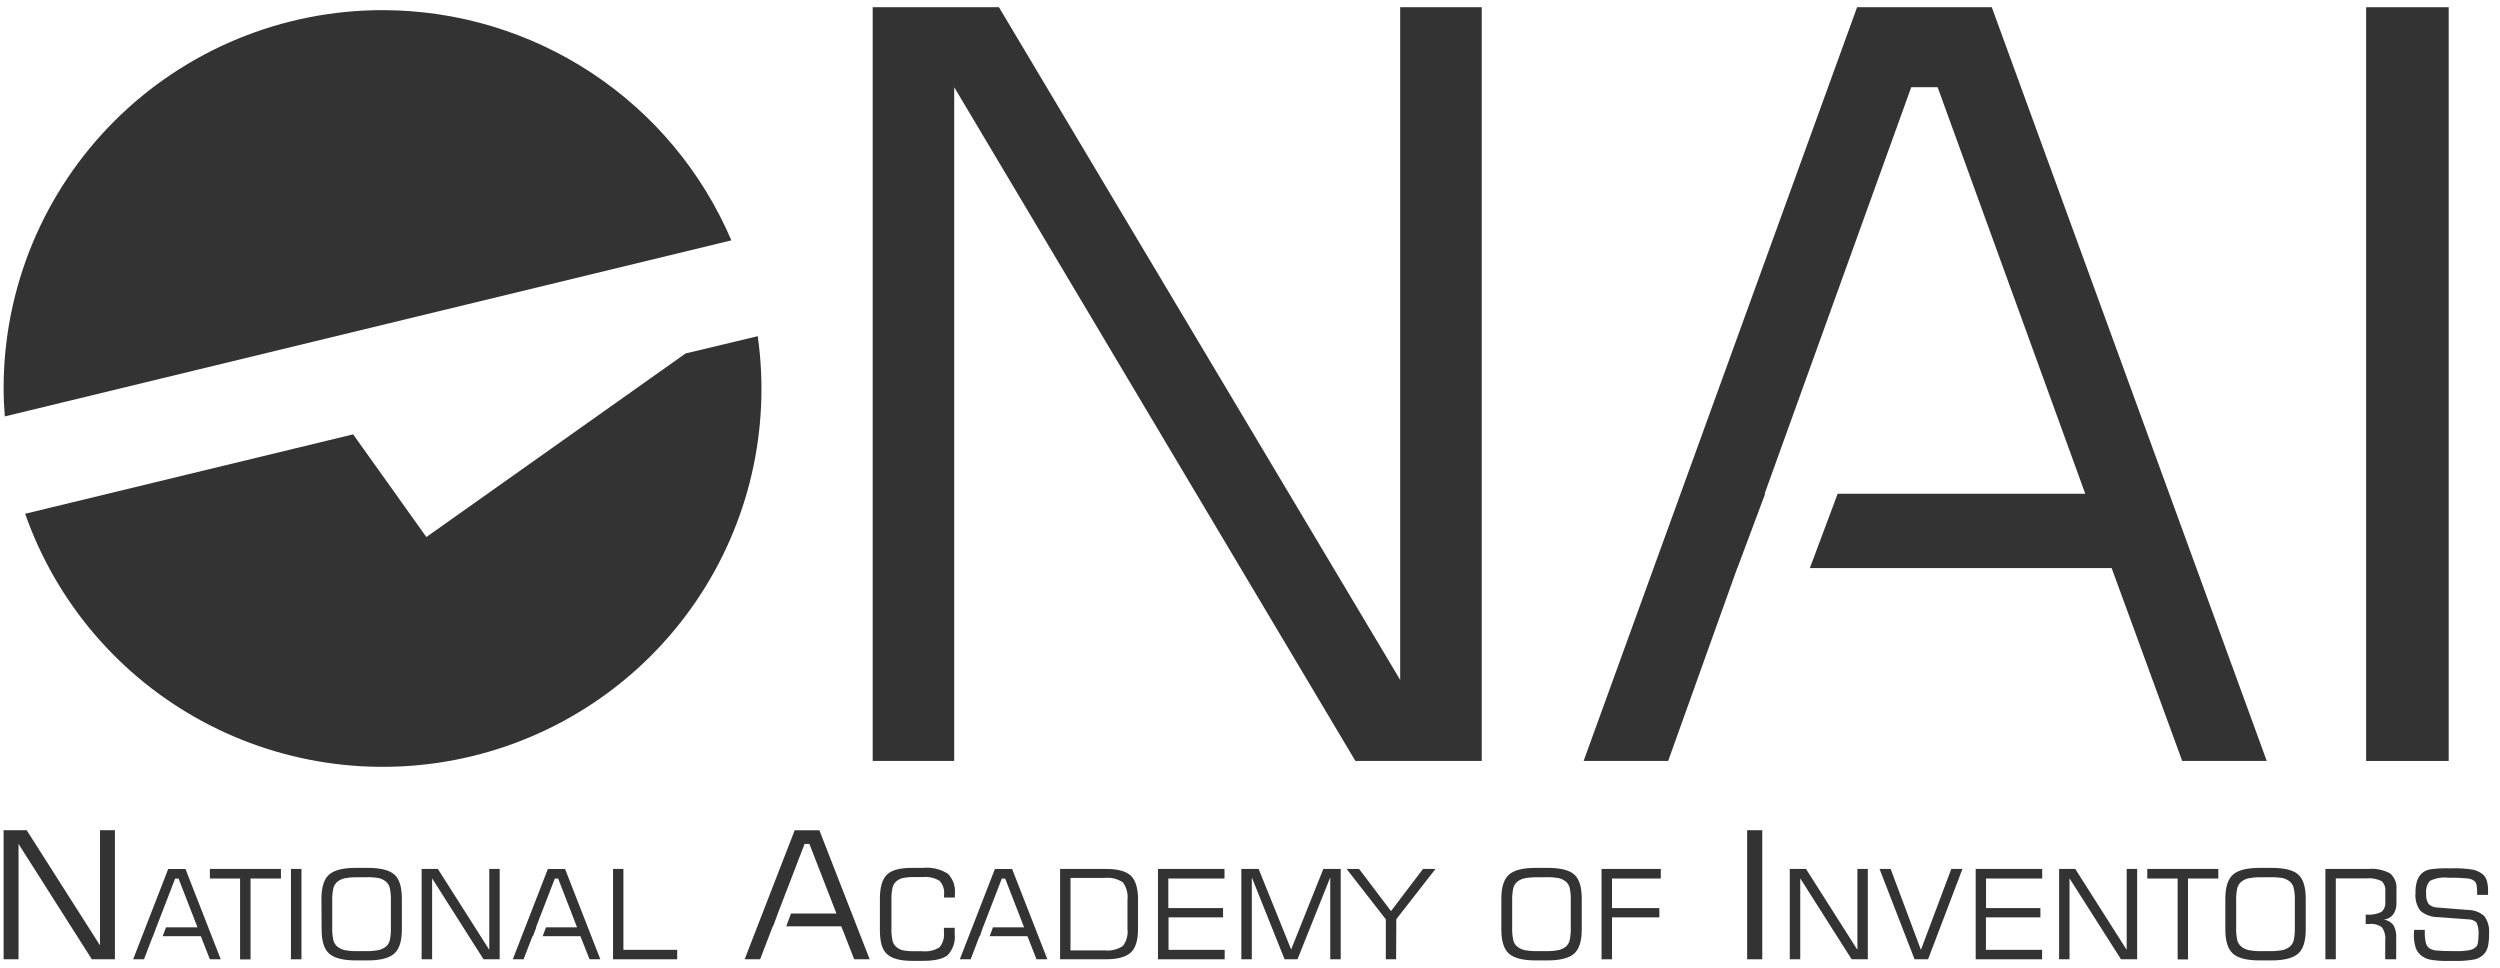 <?xml version="1.0" encoding="UTF-8"?> <svg xmlns="http://www.w3.org/2000/svg" width="173" height="67" viewBox="0 0 173 67" fill="none"><path d="M26.47 0.702C23.027 0.702 19.617 1.379 16.436 2.693C13.255 4.008 10.364 5.934 7.93 8.363C3.012 13.268 0.25 19.92 0.25 26.857C0.25 27.52 0.28 28.17 0.332 28.816L50.609 16.633C48.596 11.908 45.234 7.879 40.942 5.046C36.65 2.214 31.617 0.703 26.47 0.702Z" fill="#333333"></path><path d="M52.436 23.265L47.445 24.458L29.505 37.163L24.437 30.057L1.74 35.552C3.888 41.679 8.244 46.79 13.961 49.891C19.678 52.991 26.347 53.859 32.67 52.327C38.993 50.794 44.519 46.97 48.173 41.599C51.826 36.227 53.345 29.692 52.436 23.265Z" fill="#333333"></path><path d="M0.25 66.383V57.451H1.847L6.921 65.423V57.451H7.952V66.383H6.355L1.282 58.399V66.383H0.25Z" fill="#333333"></path><path d="M12.835 60.134H11.64L9.213 66.383H9.964L10.578 64.786H10.586L10.841 64.109L12.119 60.798H12.356L13.665 64.17H11.489L11.255 64.786H13.898L14.524 66.383H15.275L12.835 60.134Z" fill="#333333"></path><path d="M14.524 60.793V60.13H19.441V60.793H17.339V66.392H16.613V60.793H14.524Z" fill="#333333"></path><path d="M20.132 66.383V60.13H20.862V66.383H20.132Z" fill="#333333"></path><path d="M22.243 62.197C22.243 61.402 22.416 60.846 22.762 60.531C23.111 60.216 23.724 60.057 24.609 60.057H25.438C26.332 60.057 26.949 60.212 27.295 60.522C27.64 60.832 27.809 61.383 27.809 62.197V64.316C27.809 65.117 27.632 65.677 27.286 65.987C26.941 66.297 26.323 66.461 25.438 66.461H24.622C23.759 66.461 23.124 66.302 22.774 65.987C22.425 65.673 22.256 65.126 22.256 64.316L22.243 62.197ZM25.222 60.707H24.817C24.49 60.696 24.163 60.721 23.841 60.78C23.66 60.821 23.49 60.902 23.344 61.017C23.212 61.13 23.117 61.28 23.072 61.448C23.006 61.753 22.979 62.066 22.99 62.378V64.153C22.979 64.462 23.007 64.772 23.072 65.074C23.115 65.243 23.21 65.394 23.344 65.505C23.49 65.621 23.659 65.704 23.841 65.746C24.163 65.805 24.49 65.83 24.817 65.819H25.222C25.552 65.83 25.882 65.805 26.207 65.746C26.388 65.704 26.558 65.621 26.703 65.505C26.837 65.394 26.931 65.243 26.971 65.074C27.036 64.769 27.062 64.456 27.049 64.144V62.357C27.061 62.045 27.035 61.732 26.971 61.426C26.925 61.258 26.828 61.108 26.695 60.996C26.551 60.884 26.384 60.804 26.207 60.763C25.882 60.71 25.552 60.691 25.222 60.707Z" fill="#333333"></path><path d="M29.177 66.383V60.13H30.3L33.858 65.729V60.13H34.578V66.383H33.46L29.903 60.785V66.383H29.177Z" fill="#333333"></path><path d="M39.103 60.134H37.912L35.485 66.383H36.232L36.849 64.786H36.88L37.113 64.17H37.091L38.391 60.798H38.624L39.932 64.17H37.782L37.553 64.786H40.165L40.796 66.383H41.543L39.103 60.134Z" fill="#333333"></path><path d="M42.423 66.383V60.13H43.14V65.729H46.862V66.383H42.423Z" fill="#333333"></path><path d="M56.701 57.456H54.992L51.529 66.383H52.6L53.476 64.101H53.498L53.826 63.218H53.822L55.678 58.399H56.011L57.884 63.218H54.737L54.409 64.101H58.217L59.111 66.383H60.181L56.701 57.456Z" fill="#333333"></path><path d="M60.889 62.197C60.889 61.396 61.053 60.841 61.373 60.526C61.692 60.212 62.262 60.057 63.1 60.057H63.864C64.469 59.995 65.077 60.137 65.591 60.462C65.768 60.641 65.904 60.857 65.988 61.095C66.072 61.332 66.103 61.585 66.079 61.836V62.111H65.328V61.926C65.349 61.752 65.333 61.576 65.281 61.409C65.229 61.242 65.142 61.088 65.025 60.957C64.668 60.741 64.249 60.649 63.834 60.694H63.329C63.039 60.684 62.749 60.707 62.465 60.763C62.298 60.803 62.142 60.883 62.012 60.996C61.888 61.112 61.801 61.261 61.761 61.426C61.699 61.737 61.674 62.053 61.688 62.37V64.153C61.674 64.466 61.699 64.78 61.761 65.087C61.798 65.253 61.886 65.403 62.012 65.518C62.135 65.63 62.283 65.711 62.444 65.755C62.728 65.808 63.018 65.832 63.307 65.823H63.812C64.235 65.873 64.662 65.775 65.021 65.548C65.138 65.402 65.225 65.234 65.276 65.055C65.327 64.875 65.342 64.687 65.319 64.501V64.325C65.321 64.285 65.321 64.244 65.319 64.204H66.066V64.635C66.095 64.896 66.068 65.16 65.986 65.41C65.904 65.659 65.769 65.888 65.591 66.082C65.276 66.353 64.702 66.491 63.864 66.491H63.1C62.284 66.491 61.714 66.332 61.373 66.017C61.032 65.703 60.889 65.156 60.889 64.346V62.197Z" fill="#333333"></path><path d="M70.038 60.134H68.847L66.42 66.383H67.171L67.78 64.786H67.81L68.039 64.109H68.048L69.326 60.798H69.559L70.867 64.17H68.691L68.687 64.174H68.713L68.484 64.786H71.1L71.726 66.383H72.478L70.038 60.134Z" fill="#333333"></path><path d="M73.358 66.383V60.13H76.527C77.352 60.13 77.93 60.289 78.254 60.599C78.578 60.91 78.751 61.461 78.751 62.223V64.286C78.751 65.061 78.587 65.604 78.25 65.914C77.913 66.224 77.339 66.383 76.523 66.383H73.358ZM74.079 65.767H76.432C76.878 65.818 77.328 65.709 77.702 65.462C77.956 65.129 78.071 64.71 78.021 64.295V62.275C78.073 61.845 77.96 61.411 77.706 61.06C77.325 60.807 76.865 60.699 76.411 60.755H74.079V65.767Z" fill="#333333"></path><path d="M80.132 66.383V60.13H84.735V60.793H80.849V62.839H84.636V63.481H80.862V65.729H84.748V66.383H80.132Z" fill="#333333"></path><path d="M85.901 66.383V60.13H87.097L89.346 65.703L91.574 60.13H92.778V66.383H92.053V60.716L89.786 66.383H88.893L86.626 60.716V66.383H85.901Z" fill="#333333"></path><path d="M96.612 66.383H95.9V63.618L93.184 60.13H94.048L96.258 63.046L98.473 60.13H99.337L96.625 63.606L96.612 66.383Z" fill="#333333"></path><path d="M103.892 62.197C103.892 61.401 104.064 60.845 104.414 60.531C104.764 60.216 105.377 60.057 106.258 60.057H107.087C107.985 60.057 108.598 60.212 108.943 60.522C109.289 60.832 109.457 61.383 109.457 62.197V64.316C109.457 65.117 109.284 65.677 108.935 65.987C108.585 66.297 107.972 66.461 107.087 66.461H106.258C105.394 66.461 104.76 66.302 104.414 65.987C104.069 65.673 103.892 65.126 103.892 64.316V62.197ZM106.871 60.707H106.465C106.138 60.697 105.811 60.721 105.489 60.78C105.308 60.822 105.139 60.903 104.993 61.017C104.861 61.13 104.766 61.28 104.721 61.448C104.657 61.754 104.631 62.066 104.643 62.378V64.153C104.631 64.462 104.657 64.771 104.721 65.074C104.763 65.243 104.858 65.394 104.993 65.505C105.138 65.621 105.308 65.703 105.489 65.746C105.811 65.805 106.138 65.83 106.465 65.819H106.871C107.201 65.83 107.531 65.805 107.855 65.746C108.038 65.703 108.209 65.62 108.356 65.505C108.487 65.392 108.579 65.242 108.619 65.074C108.684 64.769 108.71 64.456 108.697 64.144V62.357C108.709 62.045 108.683 61.732 108.619 61.426C108.574 61.259 108.479 61.109 108.347 60.996C108.202 60.884 108.034 60.805 107.855 60.763C107.53 60.71 107.2 60.691 106.871 60.707Z" fill="#333333"></path><path d="M110.826 66.383V60.13H114.927V60.793H111.551V62.839H114.828V63.481H111.551V66.383H110.826Z" fill="#333333"></path><path d="M120.903 66.383V57.451H121.948V66.383H120.903Z" fill="#333333"></path><path d="M123.852 66.383V60.13H124.974L128.532 65.729V60.13H129.253V66.383H128.134L124.577 60.785V66.383H123.852Z" fill="#333333"></path><path d="M130.064 60.13H130.833L132.927 65.729L135.03 60.13H135.802L133.423 66.383H132.487L130.064 60.13Z" fill="#333333"></path><path d="M136.718 66.383V60.13H141.32V60.793H137.434V62.839H141.195V63.481H137.426V65.729H141.312V66.383H136.718Z" fill="#333333"></path><path d="M142.49 66.383V60.13H143.608L147.166 65.729V60.13H147.891V66.383H146.773L143.211 60.785V66.383H142.49Z" fill="#333333"></path><path d="M148.591 60.793V60.13H153.508V60.793H151.41V66.392H150.693V60.793H148.591Z" fill="#333333"></path><path d="M153.992 62.197C153.992 61.401 154.169 60.845 154.514 60.531C154.86 60.216 155.477 60.057 156.362 60.057H157.191C158.084 60.057 158.701 60.212 159.043 60.522C159.385 60.832 159.557 61.383 159.557 62.197V64.316C159.557 65.117 159.385 65.677 159.035 65.987C158.685 66.297 158.072 66.461 157.191 66.461H156.362C155.477 66.461 154.86 66.302 154.514 65.987C154.169 65.673 153.992 65.126 153.992 64.316V62.197ZM156.975 60.707H156.57C156.241 60.696 155.913 60.721 155.589 60.78C155.41 60.822 155.242 60.903 155.097 61.017C154.964 61.13 154.867 61.28 154.821 61.448C154.757 61.754 154.731 62.066 154.743 62.378V64.153C154.731 64.462 154.757 64.771 154.821 65.074C154.867 65.242 154.964 65.392 155.097 65.505C155.241 65.621 155.41 65.703 155.589 65.746C155.913 65.805 156.241 65.83 156.57 65.819H156.975C157.305 65.83 157.635 65.805 157.96 65.746C158.141 65.704 158.311 65.621 158.456 65.505C158.588 65.392 158.682 65.242 158.724 65.074C158.789 64.769 158.815 64.456 158.802 64.144V62.357C158.815 62.044 158.788 61.732 158.72 61.426C158.675 61.259 158.58 61.109 158.448 60.996C158.304 60.884 158.137 60.804 157.96 60.763C157.635 60.711 157.305 60.692 156.975 60.707Z" fill="#333333"></path><path d="M165.835 62.503V61.56C165.856 61.353 165.828 61.144 165.753 60.95C165.678 60.757 165.558 60.583 165.403 60.444C164.938 60.191 164.407 60.082 163.879 60.13H160.917V66.383H161.638V60.785H163.732C164.104 60.746 164.48 60.812 164.816 60.974C164.906 61.065 164.975 61.175 165.018 61.295C165.061 61.416 165.076 61.545 165.062 61.672V62.404C165.076 62.531 165.06 62.66 165.016 62.781C164.972 62.901 164.901 63.009 164.807 63.097C164.475 63.262 164.102 63.329 163.732 63.291H163.706V63.941H163.97C164.278 63.904 164.588 63.989 164.833 64.178C165.015 64.445 165.095 64.767 165.058 65.087V66.379H165.818V64.876C165.838 64.576 165.77 64.277 165.623 64.015C165.461 63.809 165.226 63.673 164.967 63.636C165.092 63.622 165.213 63.584 165.322 63.523C165.432 63.463 165.529 63.381 165.606 63.283C165.764 63.054 165.845 62.781 165.835 62.503Z" fill="#333333"></path><path d="M167.061 64.346H167.795V64.467C167.785 64.744 167.814 65.021 167.881 65.29C167.904 65.367 167.941 65.44 167.991 65.504C168.042 65.567 168.104 65.62 168.175 65.66C168.328 65.732 168.494 65.773 168.663 65.78C168.883 65.806 169.336 65.819 170.027 65.819C170.317 65.826 170.606 65.801 170.891 65.746C171.062 65.719 171.222 65.641 171.348 65.522C171.417 65.442 171.459 65.343 171.469 65.238C171.503 65.058 171.517 64.874 171.512 64.691C171.542 64.396 171.492 64.098 171.366 63.83C171.205 63.685 170.994 63.609 170.778 63.618L168.754 63.468C168.297 63.478 167.851 63.325 167.497 63.037C167.233 62.683 167.11 62.245 167.152 61.805C167.143 61.514 167.18 61.223 167.264 60.944C167.336 60.731 167.465 60.54 167.635 60.393C167.798 60.269 167.99 60.187 168.192 60.156C168.61 60.098 169.032 60.075 169.453 60.087H169.69C170.166 60.072 170.641 60.103 171.111 60.178C171.363 60.229 171.599 60.339 171.802 60.496C171.935 60.61 172.032 60.759 172.082 60.927C172.148 61.153 172.179 61.389 172.173 61.624V61.81C172.173 61.853 172.173 61.892 172.173 61.926H171.417V61.771C171.422 61.595 171.409 61.419 171.379 61.245C171.362 61.143 171.313 61.048 171.24 60.974C171.101 60.866 170.933 60.802 170.757 60.789C170.315 60.745 169.871 60.728 169.427 60.737C168.99 60.687 168.548 60.763 168.153 60.957C168.051 61.074 167.975 61.211 167.929 61.359C167.884 61.508 167.87 61.664 167.89 61.818C167.863 62.079 167.924 62.341 168.063 62.563C168.241 62.725 168.474 62.811 168.715 62.804L170.778 62.968C171.199 62.964 171.606 63.117 171.918 63.399C172.167 63.746 172.282 64.171 172.242 64.596C172.253 64.906 172.225 65.215 172.16 65.518C172.111 65.709 172.017 65.885 171.884 66.03C171.709 66.21 171.486 66.336 171.24 66.392C170.755 66.479 170.261 66.513 169.768 66.495H169.444C169.011 66.51 168.577 66.48 168.149 66.405C167.918 66.356 167.703 66.251 167.523 66.099C167.351 65.956 167.223 65.766 167.156 65.552C167.072 65.273 167.033 64.982 167.04 64.691L167.061 64.346Z" fill="#333333"></path><path d="M60.389 52.658V0.5H69.127L96.893 47.051V0.5H102.536V52.658H93.793L66.031 6.034V52.658H60.389Z" fill="#333333"></path><path d="M137.832 0.5H128.51L109.586 52.658H115.437L120.216 39.312H120.225L122.15 34.165H122.112L132.258 6.034H134.084L144.299 34.165H127.167L125.242 39.312H146.126L151.009 52.658H156.859L137.832 0.5Z" fill="#333333"></path><path d="M163.737 52.658V0.5H169.449V52.658H163.737Z" fill="#333333"></path></svg> 